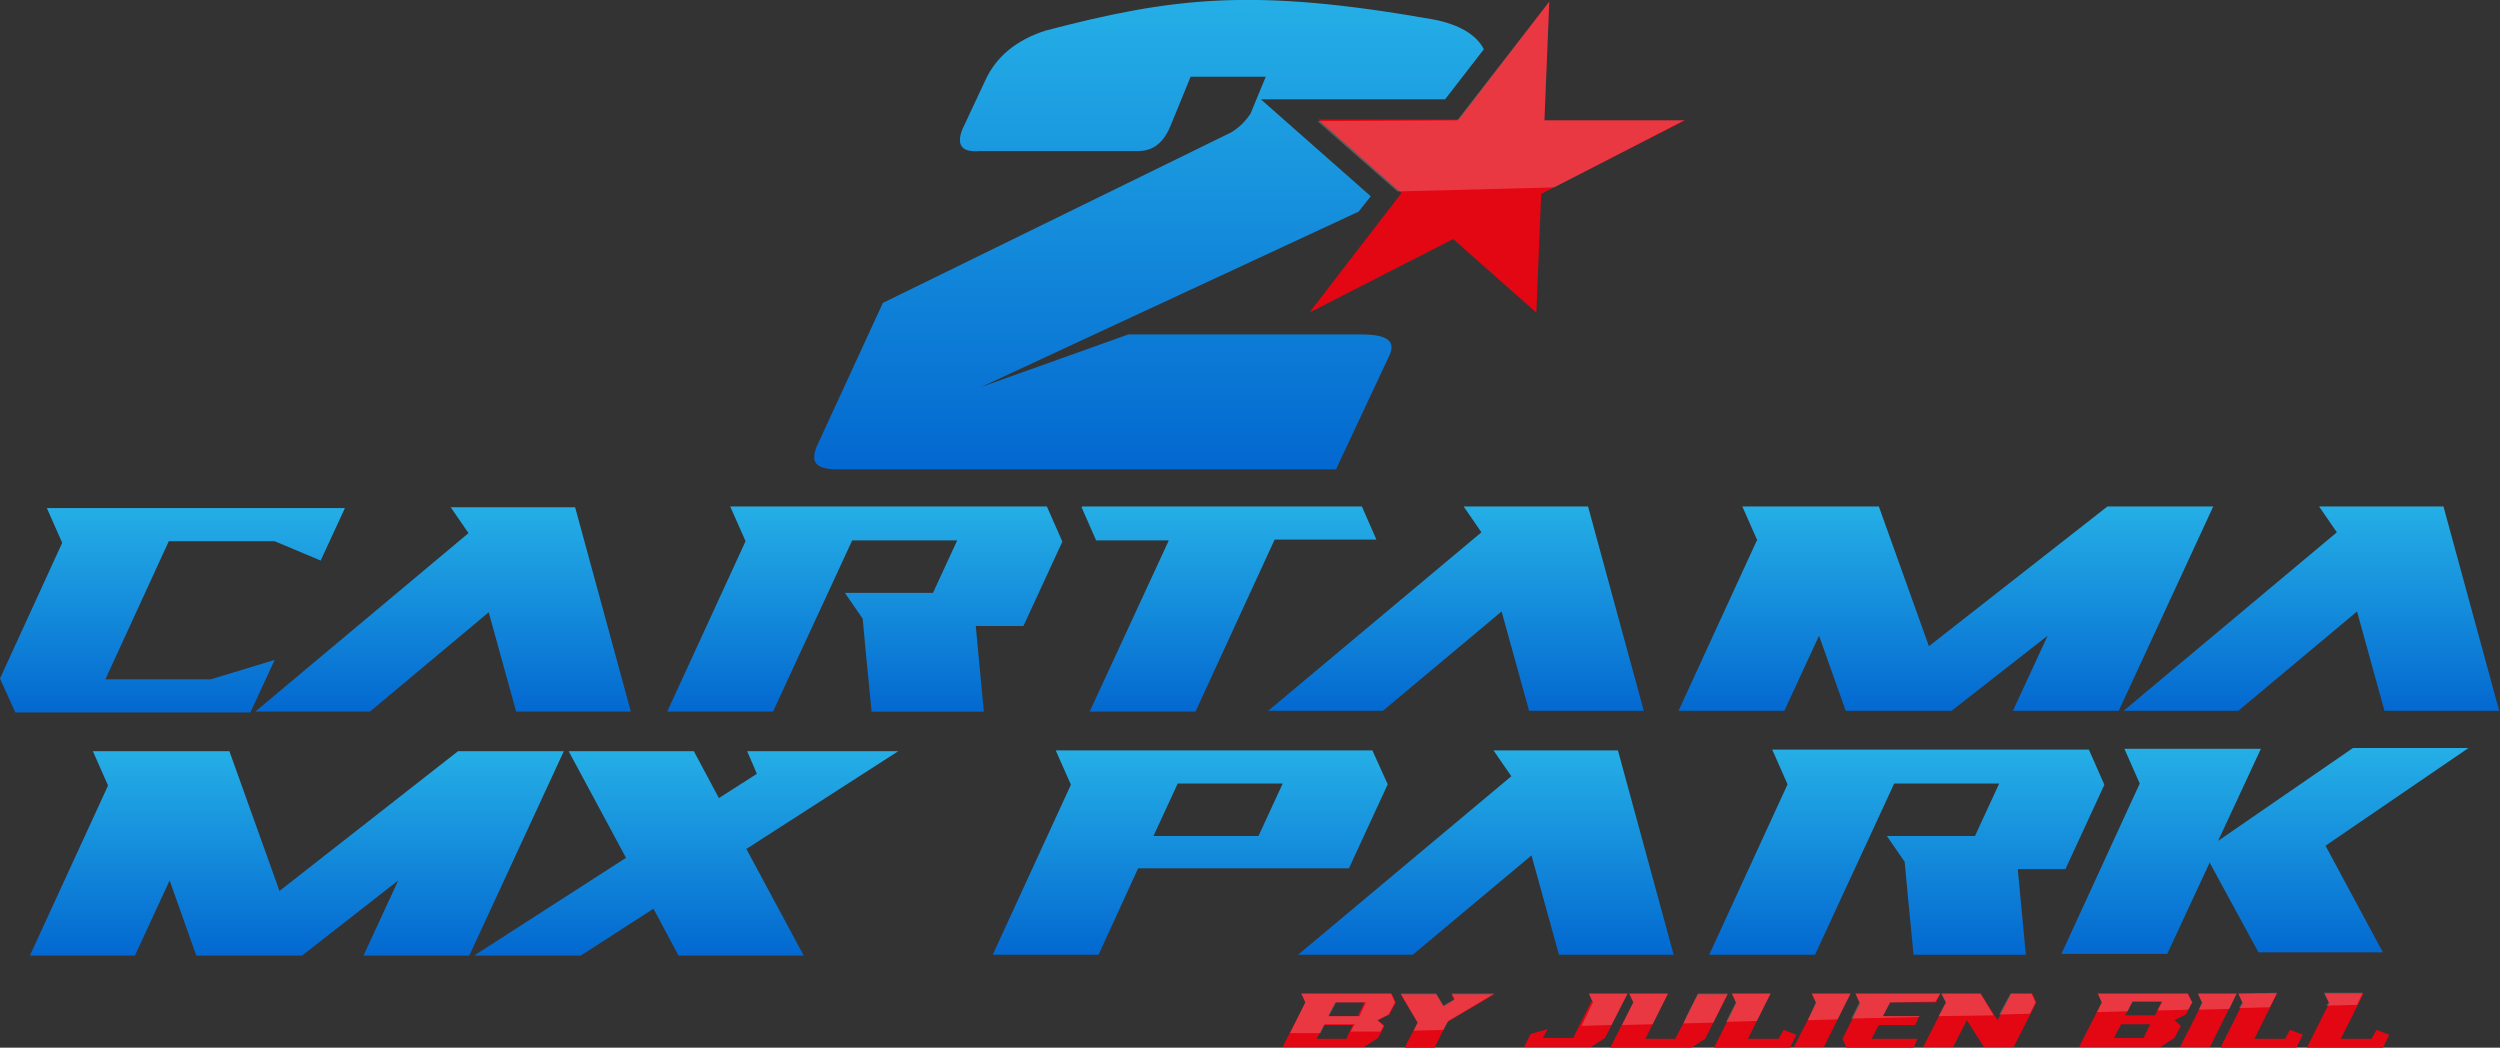 <?xml version="1.0" encoding="UTF-8"?>
<svg id="Capa_2" data-name="Capa 2" xmlns="http://www.w3.org/2000/svg" xmlns:xlink="http://www.w3.org/1999/xlink" viewBox="0 0 309.5 129.7">
  <rect x="0" y="0" width="309.5" height="129.7" fill="#333333" stroke="none"/>
  <defs>
    <style>
      .cls-1, .cls-2, .cls-3 {
        fill: #fff;
      }

      .cls-1, .cls-4 {
        opacity: 0;
      }

      .cls-2, .cls-5 {
        opacity: .2;
      }

      .cls-6 {
        fill: #e30613;
      }

      .cls-7 {
        fill: url(#Degradado_sin_nombre_4-2);
      }

      .cls-8 {
        fill: url(#Degradado_sin_nombre_4-3);
      }

      .cls-9 {
        fill: url(#Degradado_sin_nombre_4);
      }
    </style>
    <linearGradient id="Degradado_sin_nombre_4" data-name="Degradado sin nombre 4" x1="154.7" y1="92.8" x2="154.7" y2="118.3" gradientUnits="userSpaceOnUse">
      <stop offset="0" stop-color="#25afe6"/>
      <stop offset="1" stop-color="#0368d0"/>
    </linearGradient>
    <linearGradient id="Degradado_sin_nombre_4-2" data-name="Degradado sin nombre 4" y1="62.6" y2="88.2" xlink:href="#Degradado_sin_nombre_4"/>
    <linearGradient id="Degradado_sin_nombre_4-3" data-name="Degradado sin nombre 4" x1="142.4" y1="0" x2="142.4" y2="58" xlink:href="#Degradado_sin_nombre_4"/>
  </defs>
  <g id="Capa_1-2" data-name="Capa 1">
    <g>
      <path class="cls-9" d="M13.4,97.3l-1.9-4.3h16.9s6.2,17.3,6.2,17.3l22.1-17.3h13.1s-11.7,25.3-11.7,25.3h-13.1s4.3-9.3,4.3-9.3l-11.9,9.3h-13.1s-3.3-9.3-3.3-9.3l-4.3,9.3H3.7s9.7-21.1,9.7-21.1ZM80.9,112.5l-9,5.8h-13.2s18.8-12.1,18.8-12.1l-7.1-13.2h15.5s3.1,5.8,3.1,5.8l4.7-3-1.2-2.8h18.7s-18.8,12.1-18.8,12.1l7.1,13.2h-15.5s-3.1-5.8-3.1-5.8ZM132.6,97.2l-1.9-4.3h39.2s1.9,4.2,1.9,4.2l-4.8,10.4h-26.1s-4.9,10.7-4.9,10.7h-13.1s9.7-21.1,9.7-21.1ZM155.8,103.5l3-6.5h-13s-3,6.5-3,6.5h13.1ZM273.6,106.7l-5.3,11.4h-13.1s9.7-21.1,9.7-21.1l-1.9-4.3h16.9s-5.3,11.4-5.3,11.4l16.7-11.5h14.3s-17.7,12.1-17.7,12.1l7.1,13.2h-15.4s-6.2-11.4-6.2-11.4ZM260.5,97.1l-1.9-4.3h-39.2s1.9,4.3,1.9,4.3l-9.7,21.1h13.1s3-6.5,3-6.5l3.8-8.2h0s3-6.5,3-6.5h13s-3,6.5-3,6.5h-9s0,0,0,0h-1.9s2.2,3.2,2.2,3.2l.4,4.3.7,7.2h13.9s-1-10.6-1-10.6h5.9s4.8-10.4,4.8-10.4ZM174.9,118.2l14.7-12.3,3.4,12.3h14.2s-6.9-25.3-6.9-25.3h-15.4s2.2,3.2,2.2,3.2l-26.4,22.1h14.2Z"/>
      <path class="cls-7" d="M13,84.1h13.1s7.9-2.4,7.9-2.4l-3,6.5H1.9s-1.9-4.2-1.9-4.2l7.7-16.8-1.9-4.3h36.9s-3,6.5-3,6.5l-5.7-2.4h-13.1s-7.9,17.2-7.9,17.2ZM134,62.7h34.6s1.8,4.1,1.8,4.1h-12.6s-9.8,21.3-9.8,21.3h-13.1s9.8-21.2,9.8-21.2h-9s-1.8-4.1-1.8-4.1ZM217.6,67l-1.9-4.3h16.9s6.2,17.3,6.2,17.3l22.1-17.3h13.1s-11.7,25.3-11.7,25.3h-13.1s4.3-9.3,4.3-9.3l-11.9,9.3h-13.1s-3.3-9.3-3.3-9.3l-4.3,9.3h-13.1s9.7-21.1,9.7-21.1ZM131.5,67l-1.9-4.3h-39.2s1.9,4.3,1.9,4.3l-9.7,21.1h13.1s3-6.5,3-6.5l3.8-8.2h0s3-6.5,3-6.5h13s-3,6.5-3,6.5h-9s0,0,0,0h-1.9s2.2,3.2,2.2,3.2l.4,4.3.7,7.2h13.9s-1-10.6-1-10.6h5.9s4.8-10.4,4.8-10.4ZM45.8,88.1l14.7-12.3,3.4,12.3h14.2s-6.9-25.3-6.9-25.3h-15.4s2.2,3.2,2.2,3.2l-26.4,22.1h14.2ZM171.2,88l14.7-12.3,3.4,12.3h14.2s-6.9-25.3-6.9-25.3h-15.4s2.2,3.2,2.2,3.2l-26.4,22.1h14.2ZM277.1,88l14.7-12.3,3.4,12.3h14.2s-6.9-25.3-6.9-25.3h-15.4s2.2,3.2,2.2,3.2l-26.4,22.1h14.2Z"/>
      <path class="cls-6" d="M161.6,124.1l-.5-1.1h11.2s.5,1.1.5,1.1l-.8,1.5-1.4.7.8.7-.8,1.5-1.7,1.1h-10.1s2.8-5.5,2.8-5.5ZM167.6,126.9h-3.7s-.9,1.7-.9,1.7h3.7s.2-.5.2-.5l.6-1.2ZM169,124.1h-3.7s-.9,1.7-.9,1.7h3.7s.8-1.7.8-1.7ZM173.9,129.7l1.6-3.1-2.1-3.5h4.4s.9,1.5.9,1.5l1.3-.8-.3-.7h5.3s-5.8,3.4-5.8,3.4l-1.6,3.2h-3.7ZM197.2,124.1l-.5-1.1h4.8s-2.8,5.5-2.8,5.5l-1.7,1.1h-8.3s.8-1.6.8-1.6l2.1-.6-.6,1.1h3.8s.2-.5.2-.5l2-4ZM199.4,129.6l2.8-5.5-.5-1.1h4.8s-2.8,5.6-2.8,5.6h3.7s1.3-2.5,1.3-2.5h0s1.5-3,1.5-3h3.7s-2.8,5.5-2.8,5.5l-1.7,1.1h-10.1ZM224.8,124.1l-.5-1.1h4.8s-3.3,6.6-3.3,6.6h-3.7s2.8-5.5,2.8-5.5ZM214.9,124.1l-.5-1.1h4.8s-2.8,5.6-2.8,5.6h3.8s.6-1.1.6-1.1l1.6.6-.8,1.6h-9.4s.8-1.6.8-1.6l2-4ZM230.2,124.1l-.5-1.1h10.5s-.5,1.1-.5,1.1h-5.7s-.9,1.7-.9,1.7h4.5s-.5,1.1-.5,1.1h-4.5s-.9,1.7-.9,1.7h5.7s-.5,1.1-.5,1.1h-8.3s-.5-1.1-.5-1.1l.2-.4,2-4ZM240.9,124.1l-.5-1.1h4.8s2.1,3.3,2.1,3.3l1.7-3.3h2.6s.5,1.1.5,1.1l-2.8,5.5h-3.7s-2.1-3.3-2.1-3.3l-1.7,3.3h-3.7s2.8-5.5,2.8-5.5ZM260.2,124.1l-.5-1.1h11.2s.5,1.1.5,1.1l-.8,1.5-1.4.7.8.7-.8,1.5-1.7,1.1h-10.1s2.8-5.5,2.8-5.5ZM266.3,126.8h-3.7s-.9,1.7-.9,1.7h3.7s.2-.5.2-.5l.6-1.2ZM267.7,124h-3.7s-.9,1.7-.9,1.7h3.7s.8-1.7.8-1.7ZM272.6,124.1l-.5-1.1h4.8s-3.3,6.6-3.3,6.6h-3.7s2.8-5.5,2.8-5.5ZM277.6,124.1l-.5-1.1h4.8s-2.8,5.6-2.8,5.6h3.8s.6-1.1.6-1.1l1.6.6-.8,1.6h-9.4s.8-1.6.8-1.6l2-4ZM288.3,124.1l-.5-1.1h4.8s-2.8,5.6-2.8,5.6h3.8s.6-1.1.6-1.1l1.6.6-.8,1.6h-9.4s.8-1.6.8-1.6l2-4Z"/>
      <g class="cls-4">
        <polygon class="cls-3" points="71.2 62.8 55.8 62.8 58 66 42.9 78.7 57.6 78.3 60.5 75.8 61.2 78.2 75.3 77.8 71.2 62.8"/>
        <polygon class="cls-3" points="15.1 79.4 20.9 66.9 34 66.9 39.7 69.3 42.7 62.8 5.9 62.8 7.7 67.1 1.9 79.8 15.1 79.4"/>
        <polygon class="cls-3" points="289.4 65.8 281.7 72.3 305 71.6 302.5 62.6 287.1 62.6 289.4 65.8"/>
        <polygon class="cls-3" points="131.5 67 129.6 62.7 90.4 62.8 92.3 67 87.5 77.5 100.7 77.1 102.4 73.4 102.4 73.4 105.5 66.8 118.5 66.8 115.5 73.4 106.5 73.4 106.5 73.4 104.6 73.4 106.8 76.6 106.8 77 127.2 76.4 131.5 67"/>
        <polygon class="cls-3" points="153.7 75.7 157.8 66.8 170.5 66.8 168.7 62.7 134 62.7 135.8 66.8 144.8 66.8 140.5 76.1 153.7 75.7"/>
        <polygon class="cls-3" points="236.5 73.5 232.7 62.7 215.7 62.7 217.6 67 214.3 74.1 236.5 73.5"/>
        <polygon class="cls-3" points="274.1 62.6 261 62.7 247.5 73.2 269.5 72.6 274.1 62.6"/>
        <polygon class="cls-3" points="199.8 74.5 196.6 62.7 181.2 62.7 183.4 65.9 172.3 75.2 199.8 74.5"/>
      </g>
      <g class="cls-4">
        <polygon class="cls-3" points="93.7 107.5 92.4 105.1 111.2 92.9 92.5 92.9 93.7 95.7 89 98.7 85.9 92.9 70.4 93 77.5 106.2 74.7 108 93.7 107.5"/>
        <polygon class="cls-3" points="291.5 92.8 277.3 102.5 292.1 102.1 305.7 92.8 291.5 92.8"/>
        <polygon class="cls-3" points="28.5 93 11.5 93 13.4 97.3 7.6 109.8 20.9 109.4 21.1 109 21.2 109.4 34.2 109.1 28.5 93"/>
        <polygon class="cls-3" points="69.9 93 56.8 93 36.3 109 62.8 108.3 69.9 93"/>
        <polygon class="cls-3" points="275.5 102.6 280 92.8 263.1 92.8 265 97.1 262.3 103 275.5 102.6"/>
        <polygon class="cls-3" points="235.5 103.5 235.5 103.5 233.6 103.5 233.8 103.7 243.8 103.4 235.5 103.5"/>
        <polygon class="cls-3" points="203.5 104.5 200.3 92.9 184.9 92.9 187.1 96.1 176.1 105.3 203.5 104.5"/>
        <path class="cls-3" d="M168,105.5l3.8-8.3-1.9-4.3h-39.2s1.9,4.3,1.9,4.3l-4.3,9.4,39.7-1.1ZM145.8,97h13s-3,6.5-3,6.5h-13.1s3-6.5,3-6.5Z"/>
        <polygon class="cls-3" points="231.3 103.8 231.5 103.5 231.5 103.5 234.5 96.9 247.5 96.9 244.6 103.4 257.8 103.1 260.5 97.1 258.7 92.8 219.4 92.9 221.3 97.1 218.1 104.1 231.3 103.8"/>
      </g>
      <g class="cls-5">
        <polygon class="cls-3" points="213.9 123 210.2 123 208.7 126 208.7 126 208.4 126.7 212.1 126.6 213.9 123"/>
        <polygon class="cls-3" points="199.5 126.9 201.5 123 196.7 123 197.2 124.1 195.8 127 199.5 126.9"/>
        <polygon class="cls-3" points="178.7 127.5 179.3 126.4 185 123 179.7 123 180.1 123.7 178.7 124.5 177.8 123 173.4 123 175.5 126.6 175 127.6 178.7 127.5"/>
        <path class="cls-3" d="M170.9,127.7l.4-.7-.8-.7,1.4-.7.8-1.5-.5-1.1h-11.1s.5,1.1.5,1.1l-1.9,3.8h3.8c0-.1.5-1.1.5-1.1h3.7s-.5.9-.5.9h3.8ZM164.5,125.8l.9-1.7h3.7s-.8,1.7-.8,1.7h-3.7Z"/>
        <polygon class="cls-3" points="270.9 125 271.4 124.1 270.8 123 259.7 123 260.2 124.1 259.6 125.3 263.4 125.2 264 124 267.7 124 267.1 125.1 270.9 125"/>
        <polygon class="cls-3" points="233.1 125.8 234 124.1 239.6 124 240.2 123 229.7 123 230.2 124.1 229.2 126.1 237.6 125.9 237.6 125.8 233.1 125.8"/>
        <polygon class="cls-3" points="206.5 123 201.7 123 202.2 124.1 200.8 126.9 204.6 126.8 206.5 123"/>
        <polygon class="cls-3" points="276 124.9 276.9 123 272.1 123 272.6 124.1 272.2 125 276 124.9"/>
        <polygon class="cls-3" points="277.1 123 277.6 124.1 277.2 124.8 281 124.7 281.9 122.9 277.1 123"/>
        <polygon class="cls-3" points="287.7 122.9 288.3 124.1 288 124.5 291.8 124.4 292.5 122.9 287.7 122.9"/>
        <polygon class="cls-3" points="219.2 123 214.4 123 214.9 124.1 213.7 126.5 217.5 126.4 219.2 123"/>
        <polygon class="cls-3" points="227.5 126.2 229.1 123 224.3 123 224.8 124.1 223.8 126.3 227.5 126.2"/>
        <polygon class="cls-3" points="252 124.1 251.5 123 248.9 123 247.5 125.6 251.3 125.5 252 124.1"/>
        <polygon class="cls-3" points="245.2 123 240.3 123 240.9 124.1 240 125.8 246.8 125.7 245.2 123"/>
      </g>
      <g>
        <path class="cls-6" d="M191.8.2l-.6,14.7h17.4s-17.8,9.1-17.8,9.1l-.6,14.7-10.3-9.1-17.8,9.1,11.4-14.8-10.3-9.1h17.4S191.8.2,191.8.2Z"/>
        <path class="cls-8" d="M168.6,41.4h-28.9s-18.2,6.5-18.2,6.5l46.7-21.7,1.5-1.9-13.6-12h22.8s4.8-6.2,4.8-6.2c-.9-1.8-3.1-3.1-6.3-3.7-22.1-3.9-32-2.8-48,1.4-3.7,1.2-6.1,3.3-7.4,6.1l-2.9,6.2c-.7,1.9,0,2.8,2.2,2.6h19.8c2-.1,3.1-1.4,3.8-3.1l2.5-6.1h9.3s-1.9,4.6-1.9,4.6c-.7,1-1.4,1.7-2.4,2.3l-43.1,21.1-8.2,17.8c-.8,2,0,2.7,2.2,2.8h62.1s6.7-14.3,6.7-14.3c.7-1.8-.8-2.4-3.6-2.4Z"/>
        <polygon class="cls-2" points="208.5 14.9 191.2 14.9 191.8 .2 180.4 14.9 163.1 15 173 23.7 192.4 23.2 208.5 14.9"/>
        <path class="cls-1" d="M179,12.3l4.8-6.2c-.9-1.8-3.1-3.1-6.3-3.7-22.1-3.9-32-2.8-48,1.4-3.7,1.2-6.1,3.3-7.4,6.1l-2.9,6.2c-.7,1.9,0,2.8,2.2,2.6h19.8c2-.1,3.1-1.4,3.8-3.1l2.5-6.1h9.3s-1.9,4.6-1.9,4.6c-.7,1-1.4,1.7-2.4,2.3l-17.1,8.3,33.8-.9-13.1-11.5h22.8Z"/>
      </g>
    </g>
  </g>
</svg>